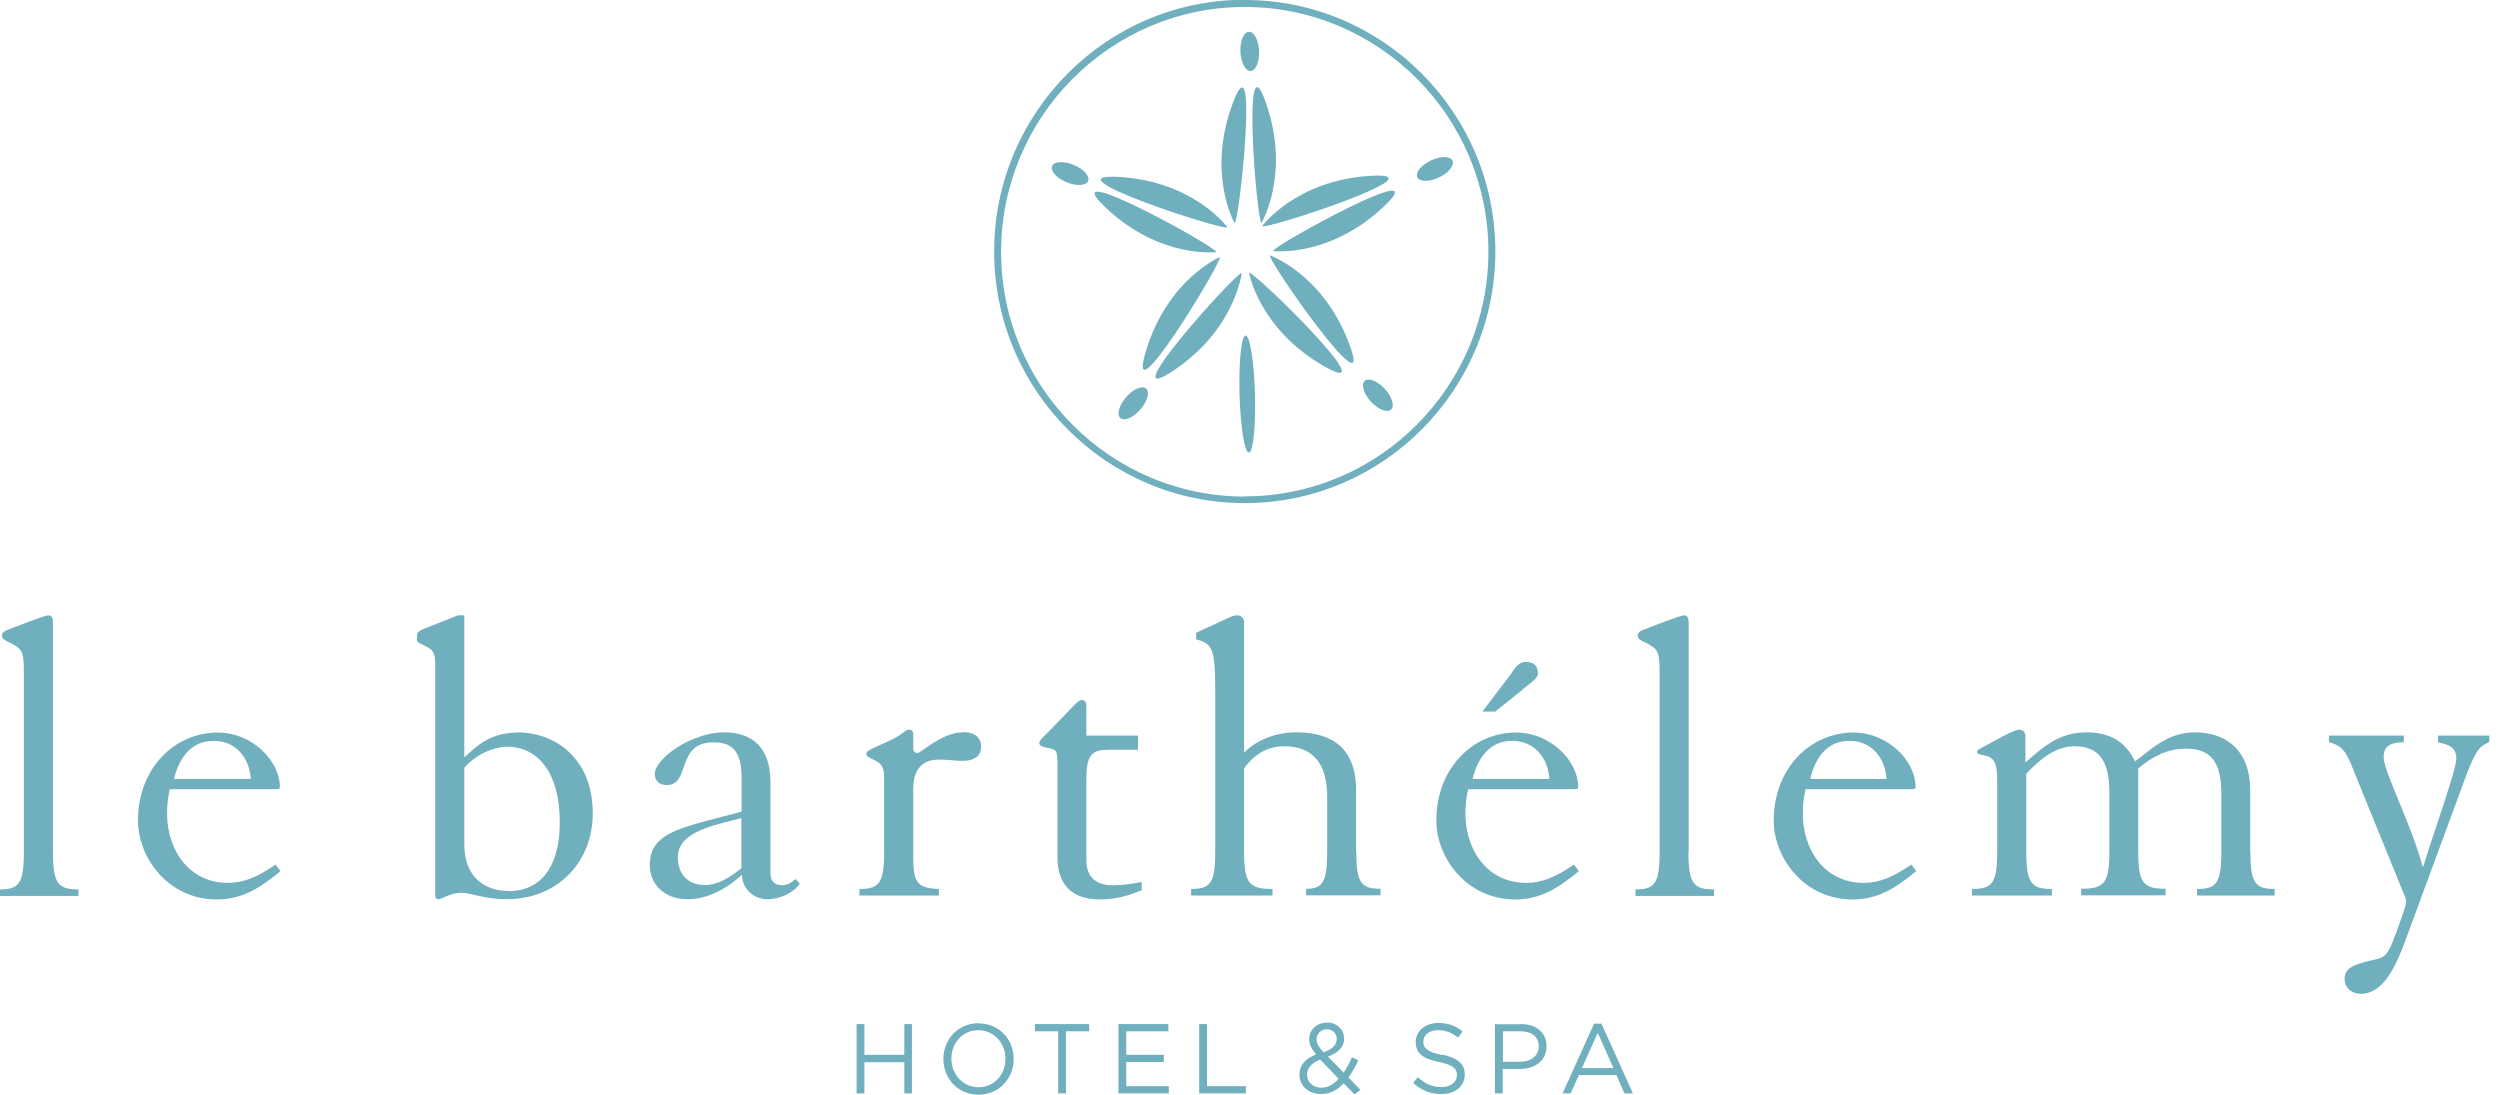 <svg width="169" height="74" viewBox="0 0 169 74" fill="none" xmlns="http://www.w3.org/2000/svg">
<g clip-path="url(#clip0_12990_123)">
<path d="M3.579 57.592V42.126C3.579 41.728 3.461 41.596 3.271 41.596C2.992 41.596 0.983 42.406 0.499 42.582C0.249 42.671 0.132 42.803 0.132 42.951C0.132 43.201 0.323 43.26 0.528 43.378C1.511 43.849 1.613 43.996 1.613 45.455V57.606C1.613 59.742 1.276 60.125 -0.015 60.125V60.567H5.309V60.125C3.916 60.125 3.579 59.727 3.579 57.606" fill="#6FAFBE"/>
<path d="M14.447 50.08C15.87 50.08 16.852 51.14 16.955 52.657H11.763C12.071 51.391 12.819 50.08 14.447 50.08ZM15.4 59.683C12.804 59.683 11.294 57.488 11.294 54.999C11.294 54.248 11.382 53.762 11.484 53.349H18.642C18.833 53.349 18.921 53.32 18.921 53.202C18.921 51.464 17.073 49.52 14.726 49.52C11.792 49.52 9.328 51.935 9.328 55.471C9.328 57.945 11.338 60.803 14.667 60.803C16.486 60.803 17.718 59.904 18.965 58.888L18.627 58.446C17.395 59.285 16.5 59.683 15.386 59.683" fill="#6FAFBE"/>
<path d="M34.35 60.228C32.81 60.228 31.388 59.33 31.388 57.091V51.906C32.165 50.978 33.426 50.477 34.262 50.477C36.448 50.477 37.841 52.333 37.841 55.588C37.841 58.681 36.506 60.243 34.35 60.243M34.996 49.52C33.118 49.52 32.18 50.477 31.388 51.199V41.596H30.962L28.616 42.523C28.337 42.641 28.19 42.744 28.19 42.965V43.275C28.19 43.392 28.249 43.437 28.689 43.643C29.188 43.893 29.422 44.011 29.422 44.88V60.567C29.422 60.729 29.54 60.788 29.642 60.788C29.804 60.788 30.537 60.346 31.153 60.346C31.769 60.346 32.796 60.788 34.233 60.788C37.665 60.788 40.071 58.313 40.071 54.984C40.071 51.14 37.386 49.505 34.981 49.505" fill="#6FAFBE"/>
<path d="M50.132 58.681C49.384 59.271 48.563 59.83 47.668 59.83C46.407 59.83 45.82 58.991 45.82 57.945C45.82 56.767 46.905 56.119 49.003 55.588L50.117 55.309V58.681H50.132ZM52.787 59.83C52.479 59.83 52.083 59.668 52.083 59.02V52.878C52.083 50.463 50.792 49.505 48.929 49.505C46.773 49.505 44.265 51.273 44.265 52.319C44.265 52.819 44.603 53.07 45.072 53.07C46.715 53.07 45.659 50.183 48.225 50.183C49.399 50.183 50.132 50.654 50.132 52.598V54.867L48.621 55.264C45.351 56.104 43.928 56.575 43.928 58.505C43.928 59.742 44.881 60.788 46.48 60.788C47.536 60.788 48.827 60.346 50.147 59.138C50.206 60.169 51.012 60.788 51.877 60.788C52.743 60.788 53.667 60.346 54.063 59.727L53.784 59.418C53.506 59.668 53.227 59.845 52.802 59.845" fill="#6FAFBE"/>
<path d="M65.093 49.505C63.67 49.505 62.276 50.904 62.013 50.904C61.851 50.904 61.734 50.787 61.734 50.566V49.638C61.734 49.446 61.646 49.328 61.455 49.328C61.147 49.328 61.089 49.667 59.856 50.197C58.8 50.669 58.566 50.757 58.566 50.978C58.566 51.14 58.712 51.17 59.094 51.376C59.622 51.626 59.768 51.906 59.768 52.584V57.577C59.768 59.713 59.431 60.096 58.096 60.096V60.537H63.465V60.096C62.042 60.037 61.734 59.698 61.734 57.96V53.364C61.734 51.847 62.482 51.346 63.494 51.346C63.993 51.346 64.667 51.435 65.034 51.435C66.017 51.435 66.325 50.993 66.325 50.477C66.325 49.829 65.855 49.49 65.093 49.49" fill="#6FAFBE"/>
<path d="M73.438 58.122V52.701C73.438 50.963 73.834 50.684 74.978 50.684H76.929V49.726H73.438V47.767C73.438 47.399 73.291 47.325 73.13 47.325C72.852 47.325 72.602 47.723 70.725 49.623C70.505 49.844 70.255 50.05 70.255 50.242C70.255 50.522 70.93 50.551 71.15 50.639C71.429 50.757 71.487 50.831 71.487 51.759V57.989C71.487 59.33 72.045 60.803 74.362 60.803C75.624 60.803 76.401 60.464 77.178 60.184V59.624C76.65 59.713 76.005 59.845 75.228 59.845C74.186 59.845 73.438 59.374 73.438 58.136" fill="#6FAFBE"/>
<path d="M91.669 57.592V53.408C91.669 50.124 89.484 49.505 87.621 49.505C85.993 49.505 84.746 50.212 84.101 50.875V42.067C84.101 41.816 83.94 41.596 83.632 41.596C83.353 41.596 83.104 41.743 82.737 41.905L80.86 42.774V43.216C81.916 43.525 82.15 43.717 82.15 46.692V57.577C82.15 59.713 81.813 60.096 80.522 60.096V60.537H86.023V60.096C84.424 60.096 84.101 59.698 84.101 57.577V51.935C84.849 50.919 85.744 50.448 86.815 50.448C88.736 50.448 89.719 51.597 89.719 53.865V57.562C89.719 59.698 89.381 60.081 88.296 60.081V60.523H93.327V60.081C92.007 60.081 91.684 59.683 91.684 57.562" fill="#6FAFBE"/>
<path d="M102.23 50.08C103.652 50.08 104.635 51.14 104.738 52.657H99.546C99.854 51.391 100.602 50.08 102.215 50.08M103.168 59.683C100.572 59.683 99.062 57.488 99.062 54.999C99.062 54.248 99.15 53.762 99.252 53.349H106.41C106.601 53.349 106.689 53.32 106.689 53.202C106.689 51.464 104.84 49.52 102.494 49.52C99.56 49.52 97.096 51.935 97.096 55.471C97.096 57.945 99.106 60.803 102.435 60.803C104.254 60.803 105.486 59.904 106.733 58.888L106.395 58.446C105.163 59.285 104.268 59.683 103.154 59.683" fill="#6FAFBE"/>
<path d="M102.875 46.648C103.623 46.029 104.019 45.838 103.96 45.425C103.902 45.013 103.74 44.806 103.256 44.748C102.64 44.674 102.376 45.234 102.068 45.661L100.206 48.106H101.071L102.89 46.648H102.875Z" fill="#6FAFBE"/>
<path d="M114.154 57.592V42.126C114.154 41.728 114.037 41.596 113.846 41.596C113.567 41.596 111.558 42.406 111.074 42.582C110.825 42.671 110.707 42.803 110.707 42.951C110.707 43.201 110.898 43.26 111.103 43.378C112.086 43.849 112.189 43.996 112.189 45.455V57.606C112.189 59.742 111.851 60.125 110.561 60.125V60.567H115.87V60.125C114.477 60.125 114.139 59.727 114.139 57.606" fill="#6FAFBE"/>
<path d="M125.022 50.08C126.445 50.08 127.428 51.14 127.53 52.657H122.368C122.676 51.391 123.394 50.08 125.022 50.08ZM125.976 59.683C123.38 59.683 121.869 57.488 121.869 54.999C121.869 54.248 121.957 53.762 122.06 53.349H129.217C129.408 53.349 129.496 53.32 129.496 53.202C129.496 51.464 127.648 49.52 125.301 49.52C122.368 49.52 119.904 51.935 119.904 55.471C119.904 57.945 121.913 60.803 125.242 60.803C127.061 60.803 128.293 59.904 129.54 58.888L129.203 58.446C127.97 59.285 127.076 59.683 125.961 59.683" fill="#6FAFBE"/>
<path d="M152.113 57.592V53.379C152.113 50.875 150.631 49.505 148.372 49.505C146.422 49.505 145.263 50.831 144.324 51.464C143.65 50.035 142.476 49.505 141.083 49.505C139.352 49.505 138.311 50.286 136.917 51.553V49.756C136.917 49.476 136.727 49.328 136.492 49.328C136.125 49.328 135.157 49.918 134.204 50.418C133.896 50.58 133.647 50.698 133.647 50.816C133.647 50.963 133.735 50.978 134.145 51.066C134.703 51.184 135.011 51.405 135.011 52.716V57.577C135.011 59.713 134.673 60.096 133.309 60.096V60.537H138.707V60.096C137.313 60.096 136.976 59.698 136.976 57.577V52.304C137.988 51.214 139.044 50.448 140.218 50.448C141.787 50.448 142.594 51.287 142.594 53.556V57.562C142.594 59.698 142.256 60.081 140.687 60.081V60.523H146.392V60.081C144.882 60.081 144.544 59.683 144.544 57.562V51.95C145.527 51.111 146.554 50.61 147.756 50.61C149.384 50.61 150.162 51.42 150.162 53.644V57.577C150.162 59.713 149.824 60.096 148.519 60.096V60.537H153.77V60.096C152.45 60.096 152.127 59.698 152.127 57.577" fill="#6FAFBE"/>
<path d="M164.814 49.741V50.183C165.518 50.33 166.046 50.492 166.046 51.273C166.046 52.053 164.653 55.853 163.817 58.564H163.758C163.025 55.736 161.133 52.171 161.133 51.184C161.133 50.507 161.47 50.197 162.497 50.168V49.726H157.437V50.168C158.273 50.389 158.551 50.757 158.918 51.626L162.467 60.346C162.585 60.596 162.658 60.773 162.658 60.935C162.658 61.215 162.321 62.114 161.983 63.041C161.397 64.676 161.206 64.721 160.414 64.897C158.991 65.207 158.493 65.487 158.493 66.194C158.493 66.665 158.859 67.18 159.607 67.18C161.089 67.18 161.954 65.354 162.6 63.586L166.677 52.525C167.352 50.728 167.601 50.448 168.276 50.168V49.726H164.814V49.741Z" fill="#6FAFBE"/>
<path d="M84.145 33.568C75.066 33.568 67.674 26.145 67.674 17.027C67.674 7.91 75.066 0.471 84.145 0.471C93.224 0.471 100.616 7.895 100.616 17.012C100.616 26.13 93.224 33.553 84.145 33.553M84.145 -0.015C74.802 -0.015 67.205 7.615 67.205 16.998C67.205 26.38 74.802 34.01 84.145 34.01C93.488 34.01 101.086 26.38 101.086 16.998C101.086 7.615 93.488 7.51577e-07 84.145 7.51577e-07" fill="#6FAFBE"/>
<path d="M84.526 4.802C84.879 4.802 85.142 4.198 85.113 3.461C85.084 2.74 84.79 2.15 84.439 2.15C84.087 2.15 83.823 2.754 83.852 3.491C83.881 4.213 84.189 4.802 84.541 4.802" fill="#6FAFBE"/>
<path d="M98.196 10.87C98.05 10.546 97.404 10.531 96.744 10.841C96.084 11.15 95.674 11.651 95.805 11.975C95.952 12.299 96.597 12.314 97.257 12.004C97.918 11.695 98.328 11.194 98.196 10.87Z" fill="#6FAFBE"/>
<path d="M92.256 25.747C91.992 25.983 92.183 26.616 92.667 27.146C93.165 27.676 93.767 27.927 94.031 27.691C94.295 27.455 94.104 26.822 93.62 26.292C93.121 25.762 92.52 25.511 92.256 25.747Z" fill="#6FAFBE"/>
<path d="M76.137 26.837C75.653 27.382 75.477 28.015 75.726 28.251C75.99 28.486 76.592 28.251 77.076 27.691C77.56 27.146 77.736 26.513 77.486 26.277C77.222 26.041 76.621 26.277 76.137 26.837Z" fill="#6FAFBE"/>
<path d="M72.588 11.15C71.913 10.87 71.267 10.9 71.121 11.224C70.989 11.548 71.414 12.034 72.089 12.314C72.763 12.594 73.409 12.564 73.555 12.24C73.688 11.916 73.262 11.43 72.588 11.15Z" fill="#6FAFBE"/>
<path d="M84.204 22.683C83.91 22.683 83.734 24.465 83.793 26.645C83.852 28.825 84.13 30.593 84.424 30.593C84.717 30.593 84.893 28.811 84.835 26.631C84.776 24.451 84.497 22.683 84.204 22.683Z" fill="#6FAFBE"/>
<path d="M83.338 6.967C81.549 11.739 83.456 15.083 83.456 15.083C83.778 15.068 85.128 2.209 83.338 6.967Z" fill="#6FAFBE"/>
<path d="M85.275 15.068C85.275 15.068 87.255 11.769 85.582 6.967C83.91 2.165 84.966 15.053 85.275 15.068Z" fill="#6FAFBE"/>
<path d="M85.319 15.289C85.465 15.569 97.712 11.577 92.652 11.886C87.592 12.181 85.319 15.289 85.319 15.289Z" fill="#6FAFBE"/>
<path d="M86.067 16.968C86.067 16.968 89.88 17.439 93.561 13.949C97.243 10.458 85.964 16.674 86.067 16.968Z" fill="#6FAFBE"/>
<path d="M82.972 15.363C82.972 15.363 80.713 12.255 75.638 11.96C70.578 11.666 82.825 15.657 82.972 15.363Z" fill="#6FAFBE"/>
<path d="M82.224 17.042C82.326 16.747 71.047 10.517 74.729 14.022C78.41 17.513 82.224 17.042 82.224 17.042Z" fill="#6FAFBE"/>
<path d="M79.276 25.084C83.514 22.285 83.94 18.456 83.94 18.456C83.676 18.279 75.037 27.868 79.276 25.084Z" fill="#6FAFBE"/>
<path d="M82.459 17.381C82.459 17.381 78.924 18.868 77.457 23.758C75.99 28.634 82.693 17.587 82.459 17.381Z" fill="#6FAFBE"/>
<path d="M84.439 18.441C84.439 18.441 85.099 22.241 89.513 24.76C93.928 27.279 84.703 18.25 84.439 18.441Z" fill="#6FAFBE"/>
<path d="M85.847 17.263C85.612 17.484 93.004 28.074 91.229 23.302C89.469 18.529 85.847 17.263 85.847 17.263Z" fill="#6FAFBE"/>
<path d="M61.133 71.305H58.434V69.228H57.906V73.912H58.434V71.805H61.133V73.912H61.646V69.228H61.133V71.305Z" fill="#6FAFBE"/>
<path d="M67.967 71.584C67.967 72.645 67.205 73.499 66.149 73.499C65.093 73.499 64.315 72.63 64.315 71.57C64.315 70.494 65.078 69.64 66.134 69.64C67.19 69.64 67.967 70.509 67.967 71.57V71.584ZM66.149 69.169C64.726 69.169 63.773 70.303 63.773 71.584C63.773 72.881 64.726 74 66.149 74C67.571 74 68.525 72.866 68.525 71.584C68.525 70.288 67.571 69.183 66.163 69.183" fill="#6FAFBE"/>
<path d="M69.962 69.714H71.531V73.912H72.059V69.714H73.629V69.228H69.962V69.714Z" fill="#6FAFBE"/>
<path d="M76.137 71.791H78.674V71.305H76.137V69.714H78.982V69.228H75.609V73.912H79.012V73.426H76.137V71.791Z" fill="#6FAFBE"/>
<path d="M81.593 69.228H81.065V73.912H84.219V73.426H81.593V69.228Z" fill="#6FAFBE"/>
<path d="M89.323 73.529C88.751 73.529 88.355 73.146 88.355 72.645C88.355 72.233 88.633 71.864 89.249 71.629L90.496 72.925C90.159 73.293 89.777 73.529 89.337 73.529M89 70.259C89 69.876 89.293 69.581 89.704 69.581C90.085 69.581 90.364 69.861 90.364 70.229C90.364 70.642 90.056 70.936 89.469 71.128C89.117 70.745 89 70.539 89 70.259ZM91.816 71.673L91.391 71.467C91.229 71.85 91.039 72.203 90.833 72.512L89.763 71.422C90.437 71.187 90.863 70.804 90.863 70.2C90.863 69.611 90.379 69.125 89.733 69.125C89 69.125 88.501 69.625 88.501 70.229C88.501 70.612 88.648 70.892 88.971 71.275C88.252 71.555 87.841 71.997 87.841 72.63C87.841 73.426 88.472 73.956 89.308 73.956C89.909 73.956 90.408 73.691 90.833 73.234L91.567 73.985L91.963 73.676L91.156 72.836C91.405 72.498 91.625 72.1 91.831 71.658" fill="#6FAFBE"/>
<path d="M97.478 71.319C96.451 71.098 96.216 70.848 96.216 70.406C96.216 69.979 96.597 69.64 97.213 69.64C97.698 69.64 98.123 69.787 98.563 70.141L98.871 69.728C98.402 69.346 97.918 69.154 97.228 69.154C96.348 69.154 95.703 69.699 95.703 70.436C95.703 71.216 96.201 71.57 97.272 71.791C98.255 71.997 98.49 72.247 98.49 72.674C98.49 73.146 98.079 73.484 97.448 73.484C96.817 73.484 96.334 73.263 95.85 72.822L95.527 73.205C96.084 73.705 96.686 73.956 97.434 73.956C98.358 73.956 99.018 73.44 99.018 72.63C99.018 71.908 98.534 71.525 97.507 71.29" fill="#6FAFBE"/>
<path d="M104.019 70.745C104.019 71.364 103.506 71.776 102.743 71.776H101.599V69.714H102.772C103.52 69.714 104.019 70.067 104.019 70.73V70.745ZM102.802 69.242H101.056V73.912H101.584V72.262H102.714C103.711 72.262 104.547 71.746 104.547 70.73C104.547 69.802 103.858 69.228 102.802 69.228" fill="#6FAFBE"/>
<path d="M106.938 72.203L108.009 69.817L109.065 72.203H106.938ZM108.258 69.198H107.759L105.632 73.912H106.175L106.732 72.674H109.27L109.813 73.912H110.385L108.258 69.198Z" fill="#6FAFBE"/>
</g>
<defs>
<clipPath id="clip0_12990_123">
<rect width="168.29" height="74" fill="white"/>
</clipPath>
</defs>
</svg>
